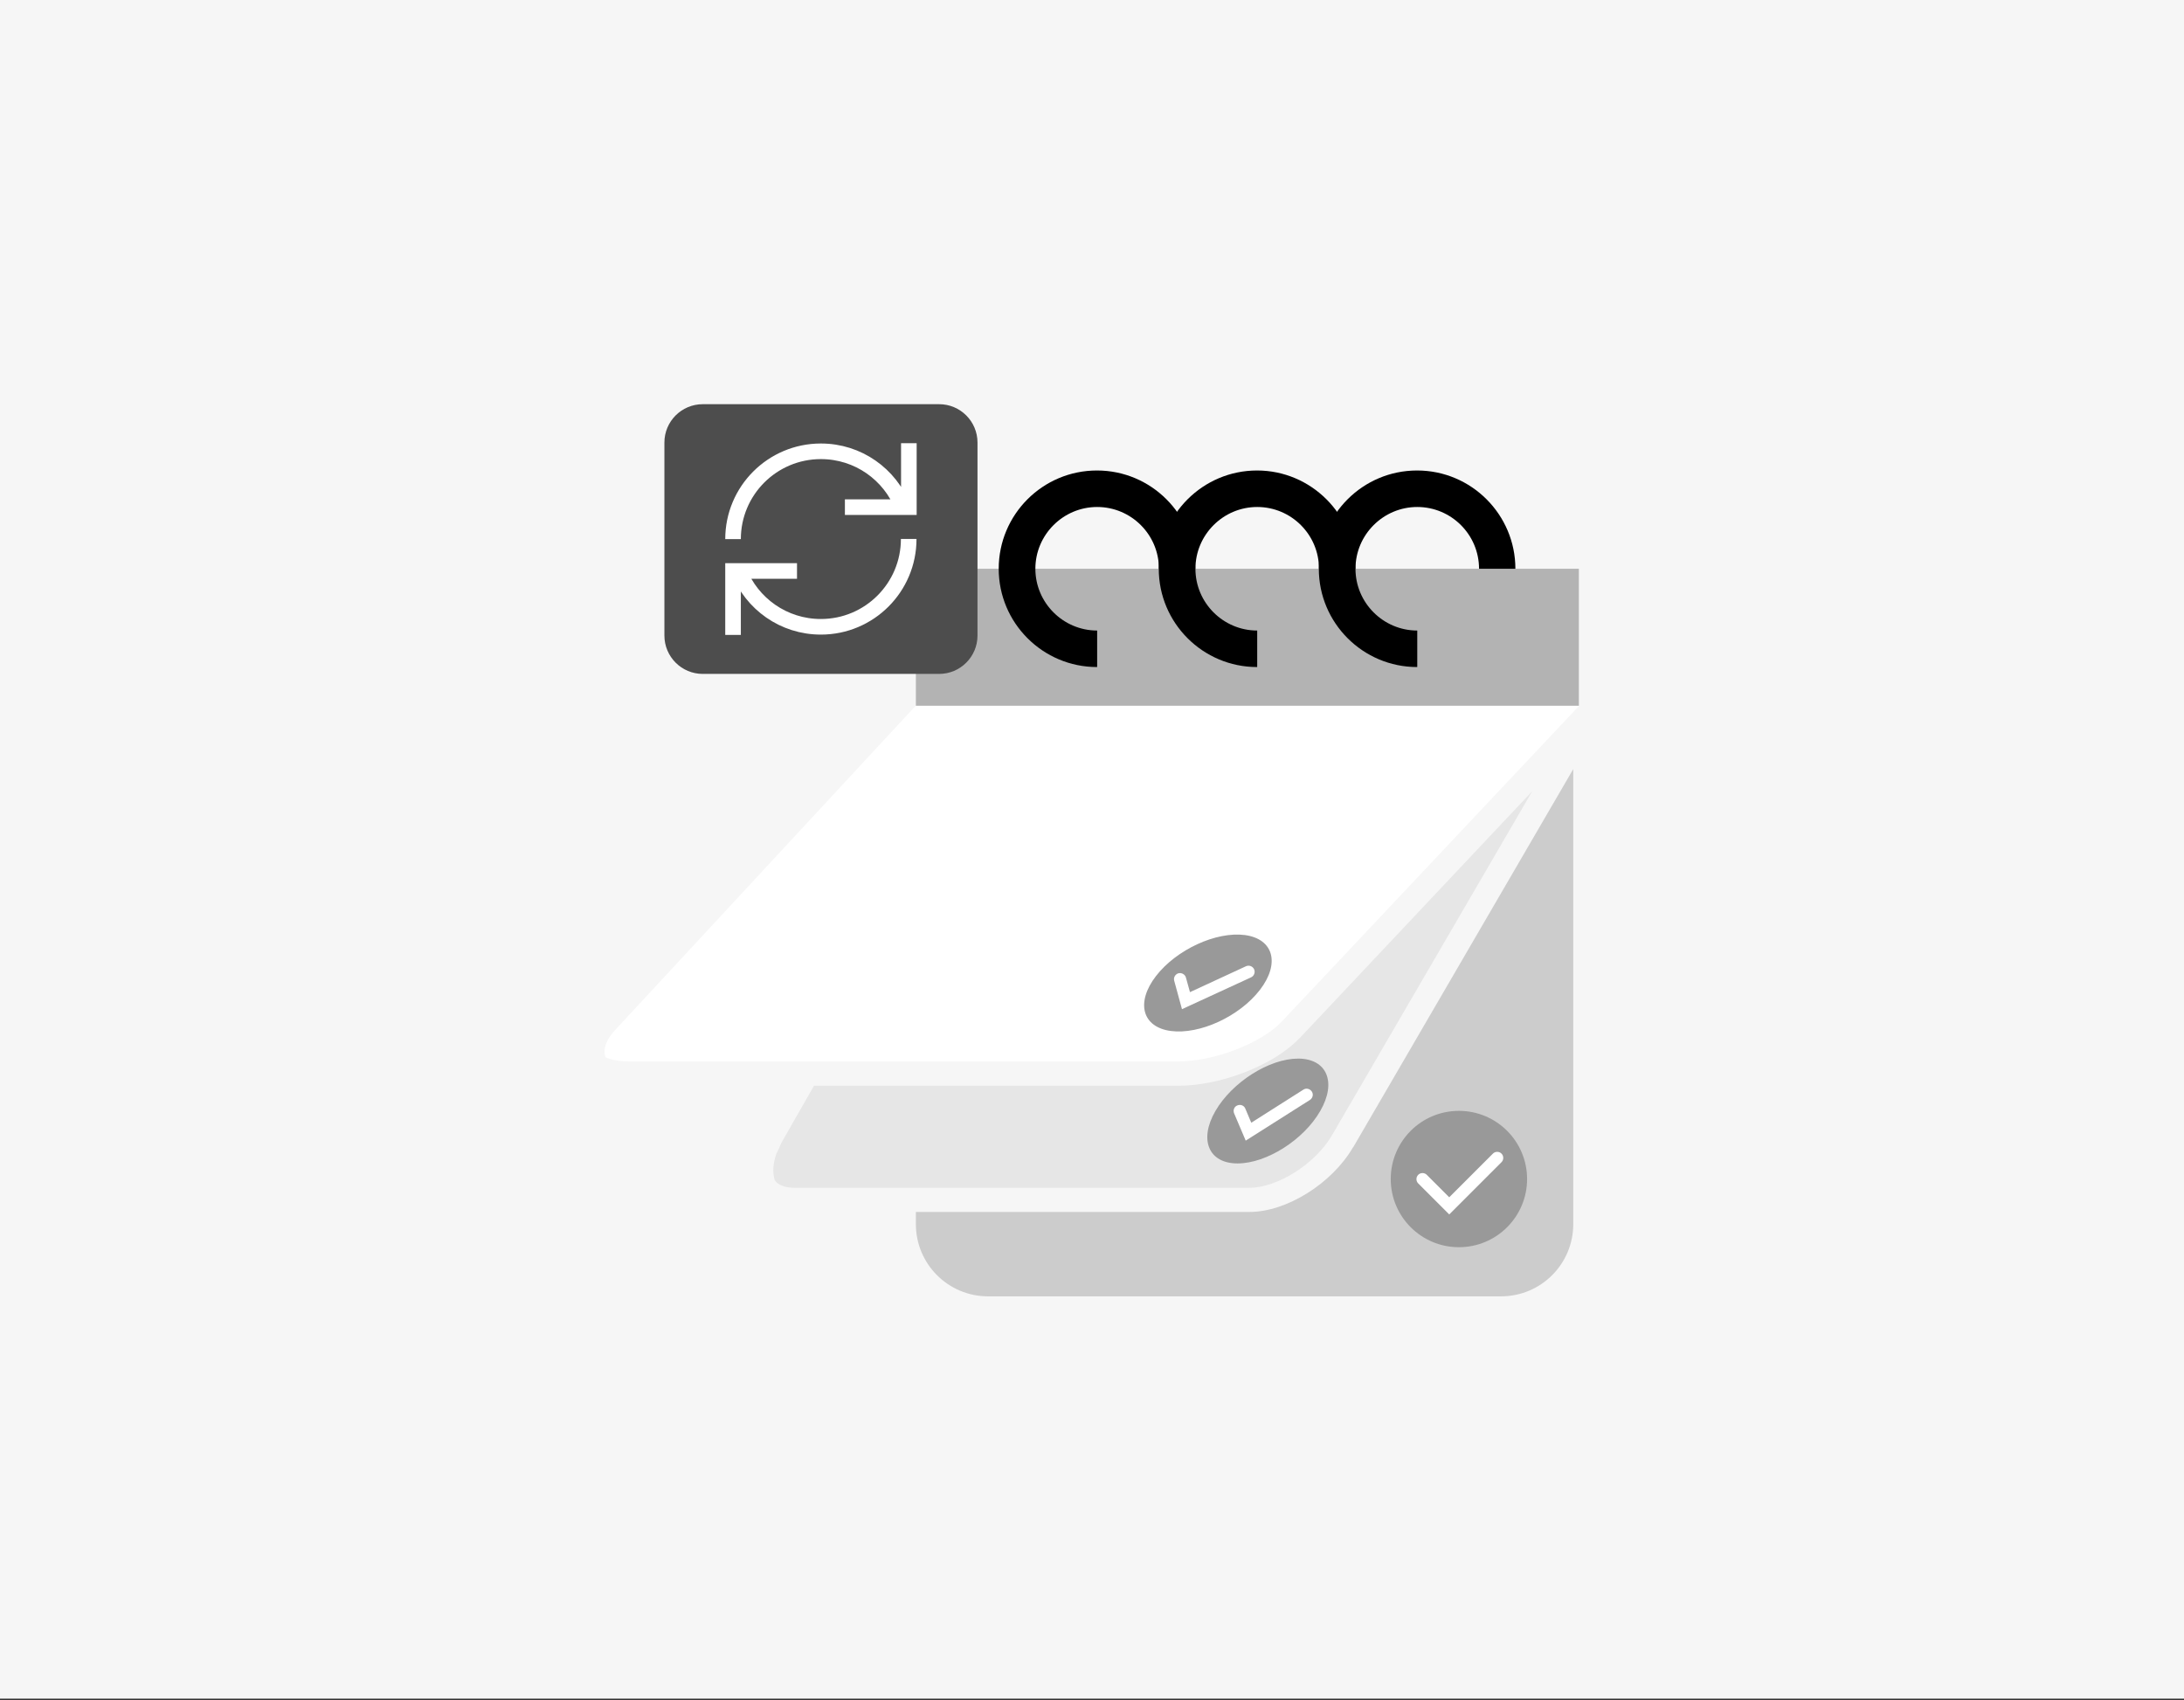<?xml version="1.0" encoding="UTF-8"?> <svg xmlns="http://www.w3.org/2000/svg" width="140" height="109" viewBox="0 0 140 109" fill="none"><rect x="0" y="0" width="140" height="109" fill="#333333" stroke="none"/><g clip-path="url(#clip0_8863_561)"><path d="M140 0H0V108.89H140V0Z" fill="#F6F6F6"></path><path d="M38.84 67.78C39.12 67.92 39.59 68.04 40.36 68.04H75.55C77.84 68.04 80.86 66.87 82.16 65.49L101.23 45.24H58.7L39.43 66.03C38.81 66.7 38.64 67.3 38.82 67.78H38.84Z" fill="white"></path><path d="M83.29 66.56C81.69 68.26 78.28 69.6 75.54 69.6H52.18L50.14 73.17C50.06 73.3 50.02 73.43 49.96 73.55H49.97C49.89 73.7 49.83 73.84 49.76 73.98C49.54 74.61 49.52 75.18 49.66 75.65C49.94 76.06 50.54 76.14 50.89 76.14H80.09C81.9 76.14 84.32 74.6 85.38 72.78L98.22 50.72L83.29 66.57V66.56Z" fill="#E6E6E6"></path><path d="M86.73 73.55C85.38 75.87 82.47 77.69 80.1 77.69H58.71V78.47C58.71 81.03 60.78 83.1 63.34 83.1H96.22C98.78 83.1 100.85 81.03 100.85 78.47V49.3L86.74 73.55H86.73Z" fill="#CCCCCC"></path><path d="M101.21 36.46H58.71V45.24H101.21V36.46Z" fill="#B3B3B3"></path><path d="M70.32 42.76C66.85 42.76 64.02 39.94 64.02 36.46C64.02 32.98 66.84 30.16 70.32 30.16C73.8 30.16 76.62 32.99 76.62 36.46H74.29C74.29 34.27 72.51 32.5 70.33 32.5C68.15 32.5 66.37 34.28 66.37 36.46C66.37 38.64 68.15 40.42 70.33 40.42V42.75L70.32 42.76Z" fill="black"></path><path d="M80.58 42.76C77.11 42.76 74.28 39.94 74.28 36.46C74.28 32.98 77.11 30.16 80.58 30.16C84.05 30.16 86.88 32.99 86.88 36.46H84.55C84.55 34.27 82.77 32.5 80.59 32.5C78.41 32.5 76.63 34.28 76.63 36.46C76.63 38.64 78.41 40.42 80.59 40.42V42.75L80.58 42.76Z" fill="black"></path><path d="M90.84 42.76C87.37 42.76 84.54 39.94 84.54 36.46C84.54 32.98 87.36 30.16 90.84 30.16C94.32 30.16 97.14 32.99 97.14 36.46H94.81C94.81 34.27 93.03 32.5 90.85 32.5C88.67 32.5 86.89 34.28 86.89 36.46C86.89 38.64 88.67 40.42 90.85 40.42V42.75L90.84 42.76Z" fill="black"></path><path d="M93.52 79.95C95.933 79.95 97.89 77.993 97.89 75.58C97.89 73.166 95.933 71.21 93.52 71.21C91.106 71.21 89.15 73.166 89.15 75.58C89.15 77.993 91.106 79.95 93.52 79.95Z" fill="#999999"></path><path d="M92.9 77.85L90.91 75.86C90.76 75.71 90.76 75.46 90.91 75.31C91.06 75.16 91.31 75.16 91.46 75.31L92.9 76.75L95.7 73.95C95.85 73.8 96.1 73.8 96.25 73.95C96.4 74.1 96.4 74.35 96.25 74.5L92.9 77.85Z" fill="white"></path><path d="M84.63 71.22C83.56 73.08 81.18 74.58 79.33 74.58C77.48 74.58 76.84 73.07 77.91 71.22C78.98 69.37 81.36 67.86 83.21 67.86C85.06 67.86 85.7 69.37 84.63 71.22Z" fill="#999999"></path><path d="M79.85 73.11L79.11 71.37C79.03 71.17 79.11 70.94 79.32 70.86C79.52 70.78 79.75 70.86 79.83 71.07L80.21 71.97L83.55 69.85C83.73 69.73 83.97 69.79 84.09 69.97C84.21 70.15 84.15 70.39 83.97 70.51L79.85 73.12V73.11Z" fill="white"></path><path d="M80.76 63.46C79.45 65.16 76.9 66.33 75.06 66.09C73.22 65.85 72.79 64.27 74.1 62.57C75.41 60.87 77.96 59.7 79.8 59.94C81.64 60.19 82.07 61.76 80.76 63.46Z" fill="#999999"></path><path d="M75.77 64.7L75.27 62.87C75.21 62.66 75.34 62.45 75.54 62.39C75.75 62.34 75.96 62.46 76.02 62.66L76.28 63.6L79.87 61.94C80.07 61.85 80.3 61.94 80.39 62.13C80.48 62.33 80.39 62.56 80.2 62.65L75.77 64.69V64.7Z" fill="white"></path><path d="M60.2 25.91H45.05C43.691 25.91 42.59 27.011 42.59 28.37V40.74C42.59 42.099 43.691 43.2 45.05 43.2H60.2C61.559 43.2 62.66 42.099 62.66 40.74V28.37C62.66 27.011 61.559 25.91 60.2 25.91Z" fill="#4D4D4D"></path><path d="M47.37 36.6C48.19 38.7 50.23 40.18 52.62 40.18C55.73 40.18 58.25 37.66 58.25 34.55M57.87 32.51C57.05 30.41 55.01 28.93 52.62 28.93C49.51 28.93 46.99 31.45 46.99 34.56M51.09 36.6H46.99V40.7M58.26 28.41V32.51H54.16" stroke="white"></path></g><defs><clipPath id="clip0_8863_561"><rect width="140" height="108.89" fill="white"></rect></clipPath></defs></svg> 